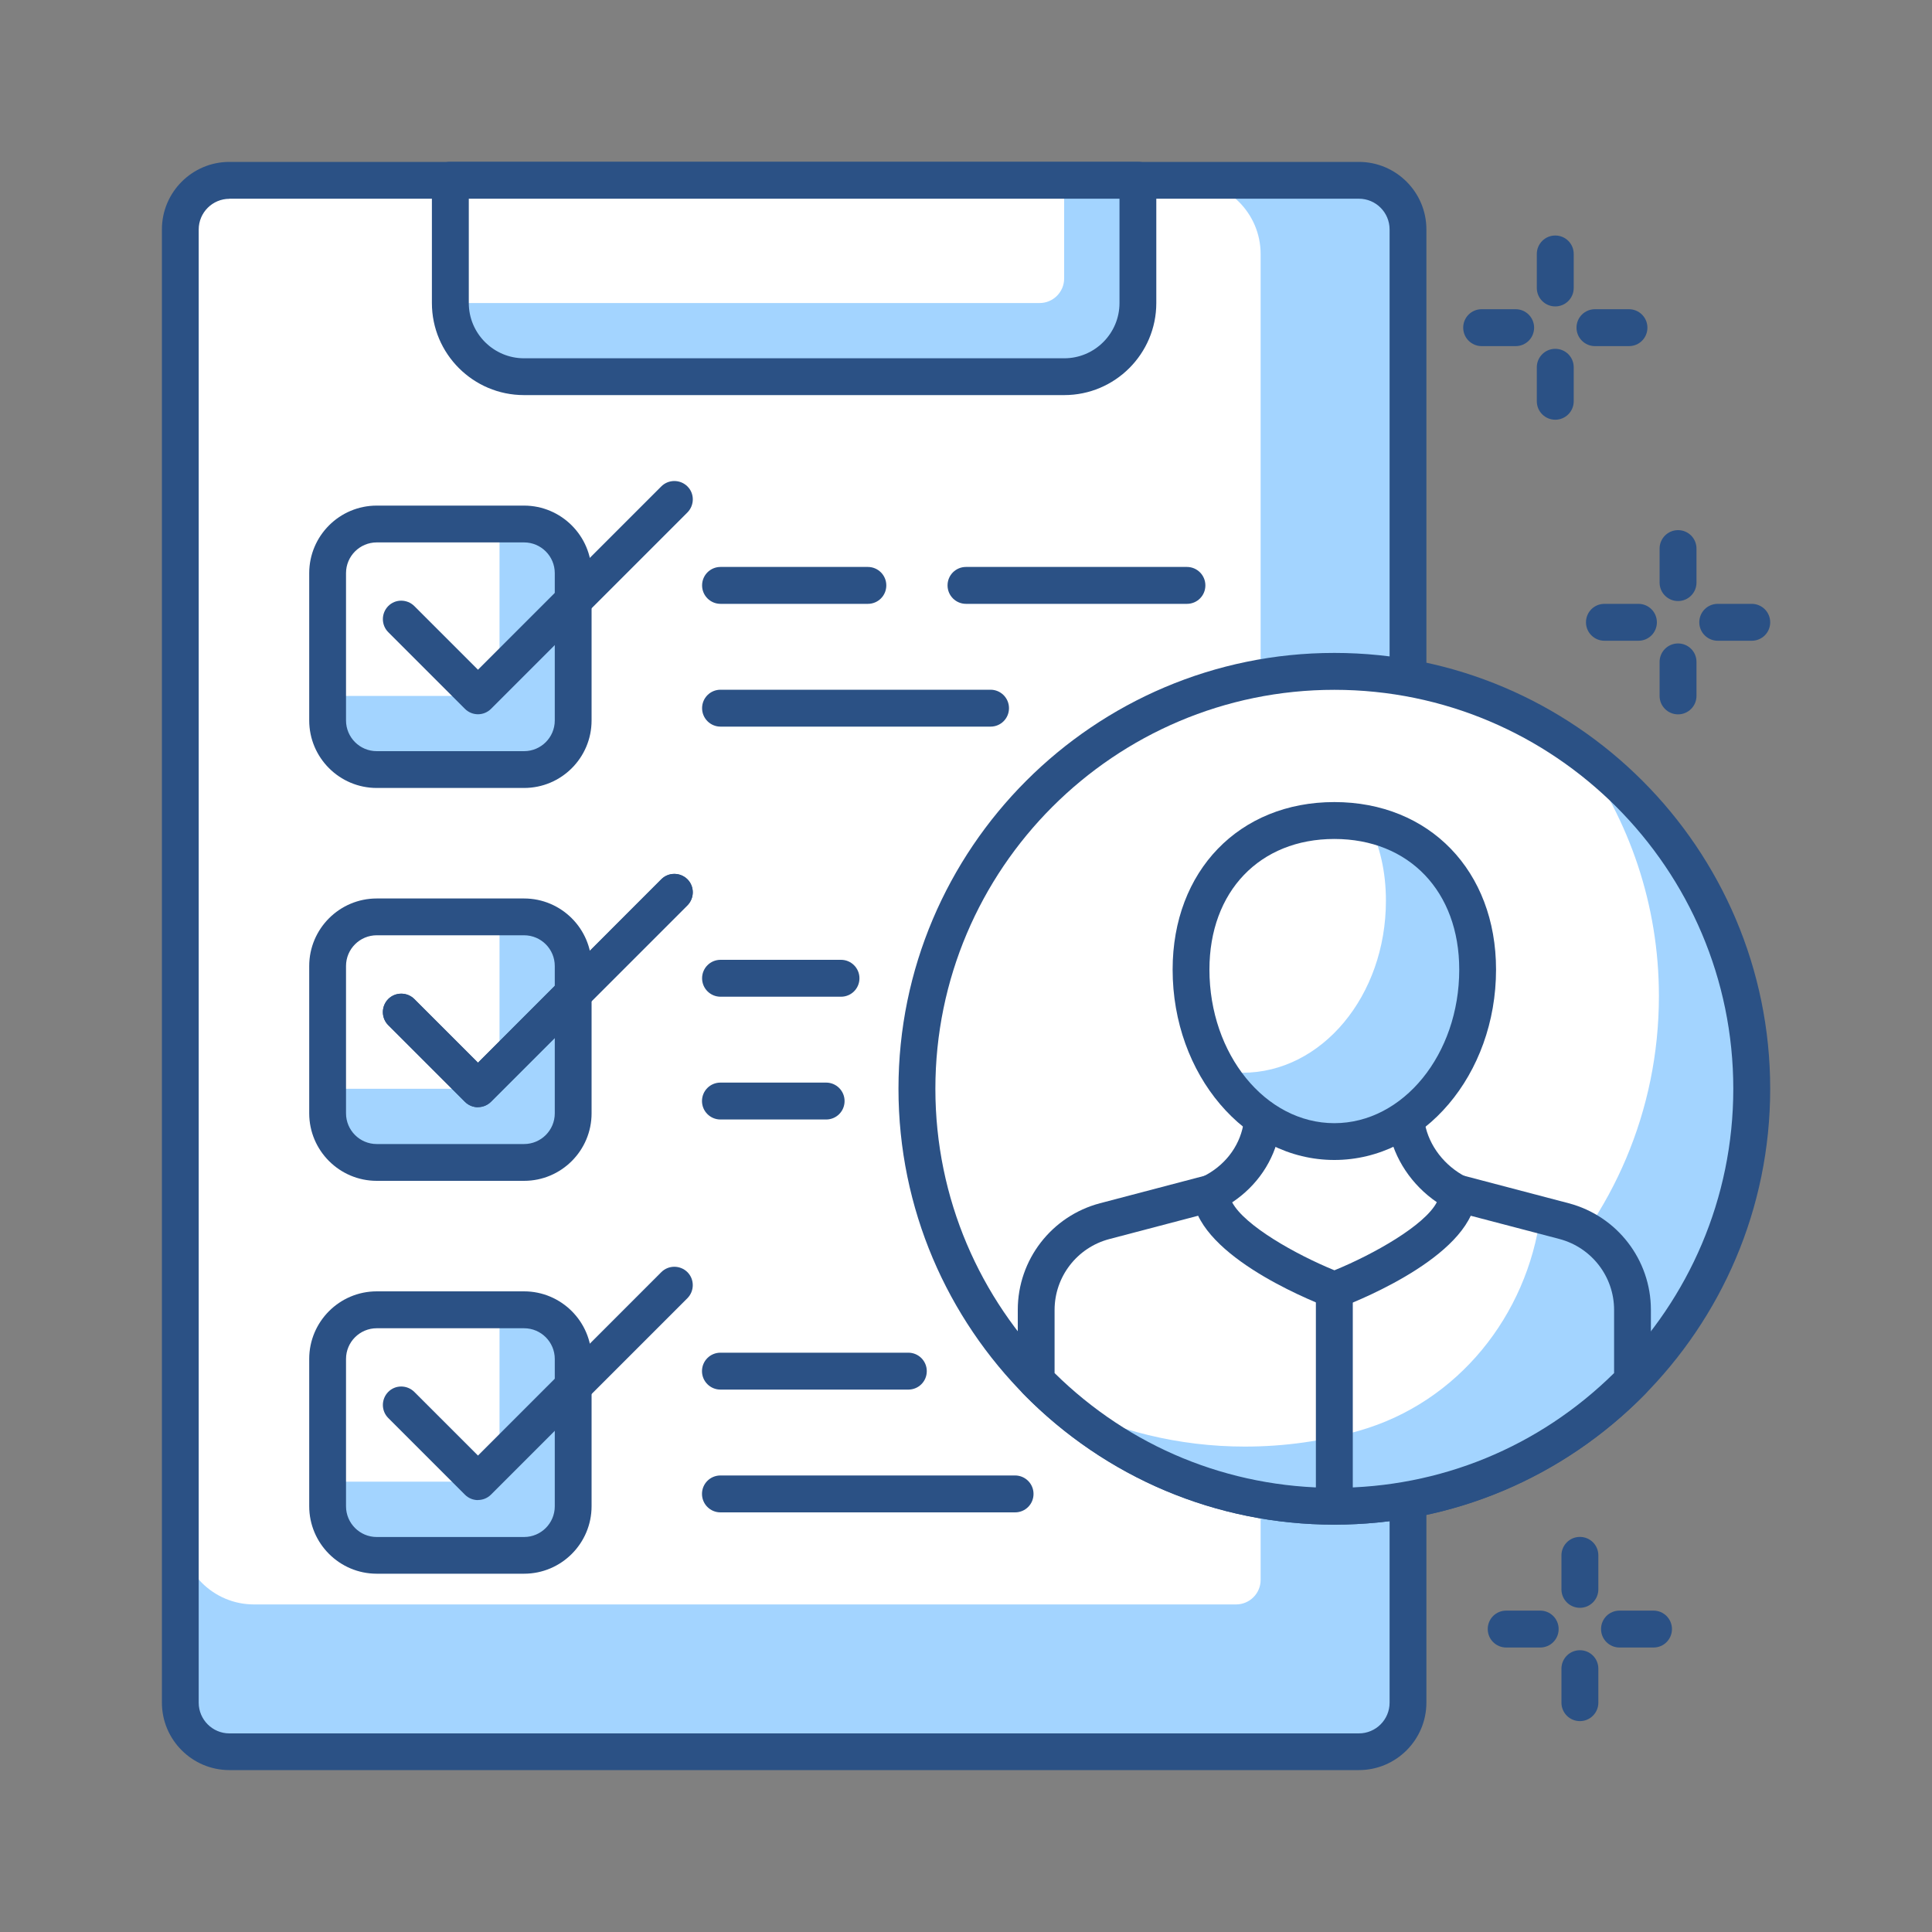 <?xml version="1.0" encoding="UTF-8"?>
<svg id="_圖層_1" data-name="圖層 1" xmlns="http://www.w3.org/2000/svg" viewBox="0 0 200 200">
  <rect x="0" y="0" width="200" height="200" fill="#808080" stroke="none"/>
  <defs>
    <style>
      .cls-1 {
        fill: #2b5185;
      }

      .cls-1, .cls-2, .cls-3 {
        stroke-width: 0px;
      }

      .cls-2 {
        fill: #a3d4ff;
      }

      .cls-3 {
        fill: #fff;
      }
    </style>
  </defs>
  <path class="cls-1" d="M156.9,35.83h-3.52c-1.05,0-1.91-.85-1.91-1.91s.85-1.91,1.91-1.91h3.52c1.05,0,1.91.85,1.91,1.91s-.85,1.91-1.91,1.91Z"/>
  <path class="cls-1" d="M168.63,35.83h-3.52c-1.05,0-1.91-.85-1.91-1.91s.85-1.91,1.91-1.91h3.52c1.05,0,1.91.85,1.91,1.91s-.85,1.91-1.91,1.91Z"/>
  <path class="cls-1" d="M161,43.45c-1.05,0-1.91-.85-1.91-1.91v-3.52c0-1.05.85-1.91,1.91-1.91s1.91.85,1.91,1.91v3.52c0,1.05-.85,1.91-1.91,1.91Z"/>
  <path class="cls-1" d="M161,31.72c-1.05,0-1.91-.85-1.91-1.91v-3.52c0-1.05.85-1.91,1.91-1.91s1.91.85,1.91,1.91v3.52c0,1.05-.85,1.91-1.91,1.91Z"/>
  <path class="cls-1" d="M169.61,66.33h-3.52c-1.05,0-1.91-.85-1.91-1.91s.85-1.91,1.91-1.91h3.52c1.05,0,1.91.85,1.91,1.91s-.85,1.91-1.91,1.91Z"/>
  <path class="cls-1" d="M181.34,66.33h-3.52c-1.05,0-1.91-.85-1.91-1.91s.85-1.91,1.91-1.91h3.52c1.05,0,1.91.85,1.91,1.91s-.85,1.91-1.91,1.91Z"/>
  <path class="cls-1" d="M173.71,73.95c-1.05,0-1.91-.85-1.91-1.91v-3.52c0-1.05.85-1.91,1.91-1.91s1.91.85,1.91,1.91v3.52c0,1.05-.85,1.91-1.91,1.91Z"/>
  <path class="cls-1" d="M173.71,62.22c-1.05,0-1.91-.85-1.91-1.91v-3.52c0-1.05.85-1.91,1.91-1.91s1.91.85,1.91,1.91v3.52c0,1.05-.85,1.91-1.91,1.91Z"/>
  <path class="cls-1" d="M159.44,170.55h-3.52c-1.05,0-1.91-.85-1.91-1.91s.85-1.91,1.91-1.91h3.52c1.05,0,1.91.85,1.91,1.91s-.85,1.91-1.91,1.91Z"/>
  <path class="cls-1" d="M171.17,170.55h-3.52c-1.05,0-1.91-.85-1.91-1.91s.85-1.91,1.91-1.91h3.52c1.05,0,1.91.85,1.91,1.91s-.85,1.91-1.91,1.91Z"/>
  <path class="cls-1" d="M163.55,178.17c-1.05,0-1.91-.85-1.91-1.91v-3.52c0-1.05.85-1.91,1.91-1.91s1.91.85,1.91,1.91v3.52c0,1.05-.85,1.91-1.91,1.91Z"/>
  <path class="cls-1" d="M163.55,166.44c-1.05,0-1.91-.85-1.91-1.91v-3.52c0-1.05.85-1.91,1.91-1.91s1.91.85,1.91,1.91v3.52c0,1.05-.85,1.91-1.91,1.91Z"/>
  <rect class="cls-2" x="18.66" y="18.67" width="127.09" height="162.67" rx="5.08" ry="5.08"/>
  <path class="cls-3" d="M23.75,18.67h99.12c4.21,0,7.63,3.42,7.63,7.63v137.25c0,1.4-1.14,2.54-2.54,2.54H26.29c-4.21,0-7.63-3.42-7.63-7.63V23.75c0-2.81,2.28-5.08,5.08-5.08Z"/>
  <path class="cls-1" d="M140.66,183.24H23.75c-3.85,0-6.99-3.13-6.99-6.99V23.75c0-3.85,3.13-6.99,6.99-6.99h116.92c3.85,0,6.99,3.13,6.99,6.99v152.5c0,3.85-3.13,6.99-6.99,6.99ZM23.75,20.58c-1.75,0-3.18,1.42-3.18,3.18v152.5c0,1.75,1.42,3.18,3.18,3.18h116.92c1.75,0,3.18-1.42,3.18-3.18V23.75c0-1.75-1.42-3.18-3.18-3.18H23.75Z"/>
  <path class="cls-2" d="M46.62,18.66h71.17v12.71c0,4.21-3.42,7.63-7.63,7.63h-55.92c-4.21,0-7.63-3.42-7.63-7.63v-12.71h0Z"/>
  <path class="cls-3" d="M46.62,18.67h63.54v10.16c0,1.4-1.14,2.54-2.54,2.54h-61v-12.7h0Z"/>
  <path class="cls-1" d="M110.16,40.9h-55.92c-5.25,0-9.53-4.27-9.53-9.53v-12.71c0-1.05.85-1.91,1.91-1.91h71.17c1.05,0,1.91.85,1.91,1.91v12.71c0,5.26-4.28,9.53-9.53,9.53ZM48.53,20.57v10.8c0,3.15,2.57,5.72,5.72,5.72h55.92c3.15,0,5.72-2.57,5.72-5.72v-10.8H48.53Z"/>
  <circle class="cls-3" cx="138.13" cy="112.71" r="43.21"/>
  <path class="cls-2" d="M163.47,77.77c5.18,7.12,8.26,15.86,8.26,25.34,0,23.86-19.35,43.21-43.21,43.21-9.48,0-18.22-3.09-25.34-8.26,7.86,10.81,20.56,17.87,34.95,17.87,23.86,0,43.21-19.35,43.21-43.21,0-14.39-7.06-27.09-17.87-34.94Z"/>
  <path class="cls-1" d="M138.13,157.83c-24.88,0-45.12-20.24-45.12-45.12s20.24-45.12,45.12-45.12,45.12,20.24,45.12,45.12-20.24,45.12-45.12,45.12ZM138.13,71.41c-22.77,0-41.3,18.53-41.3,41.3s18.53,41.3,41.3,41.3,41.3-18.53,41.3-41.3-18.53-41.3-41.3-41.3Z"/>
  <path class="cls-3" d="M138.13,155.92c12.1,0,23.02-4.99,30.87-13v-7.33c0-4.31-2.91-8.09-7.08-9.18l-11-2.89h-25.56l-11,2.89c-4.18,1.1-7.09,4.87-7.09,9.18v7.33c7.84,8.01,18.76,13,30.86,13Z"/>
  <path class="cls-2" d="M161.91,126.41l-2.44-.64c-1.38,10.4-8.54,19.42-18.78,22.34-3.76,1.07-7.72,1.64-11.82,1.64-6.88,0-13.35-1.66-19.12-4.52,7.6,6.64,17.5,10.69,28.38,10.69,12.1,0,23.02-4.99,30.87-13v-7.33c0-4.31-2.91-8.09-7.08-9.18Z"/>
  <path class="cls-1" d="M138.13,157.83c-12.21,0-23.66-4.82-32.23-13.57-.35-.36-.54-.84-.54-1.34v-7.33c0-5.18,3.5-9.71,8.51-11.03l11-2.89c.16-.04.32-.06.48-.06h25.56c.16,0,.33.02.48.06l11,2.89c5.01,1.32,8.51,5.85,8.51,11.03v7.33c0,.5-.2.98-.54,1.34-8.57,8.75-20.01,13.57-32.23,13.57ZM109.17,142.14c7.78,7.67,18.03,11.88,28.96,11.88s21.18-4.21,28.96-11.88v-6.54c0-3.45-2.33-6.46-5.66-7.34l-10.76-2.82h-25.07l-10.77,2.83c-3.33.88-5.66,3.89-5.66,7.34v6.54Z"/>
  <path class="cls-3" d="M138.13,133.54s12.7-4.86,12.78-10.02c-2.69-1.38-4.71-3.89-5.28-6.92-.08-.44-.15-3.25-.2-3.68h-14.63c-.05.5-.13,3.38-.23,3.9-.58,2.97-2.57,5.39-5.22,6.69.11,5.15,12.78,10.02,12.78,10.02Z"/>
  <path class="cls-1" d="M138.13,135.45c-.23,0-.46-.04-.68-.13-2.31-.89-13.86-5.64-14-11.76-.01-.74.4-1.43,1.06-1.75,2.22-1.09,3.75-3.04,4.19-5.34.05-.32.09-1.32.12-2.18.03-.72.06-1.36.09-1.57.11-.96.93-1.68,1.89-1.68h14.63c.97,0,1.79.72,1.89,1.69.02.19.05.8.08,1.5.03.81.06,1.75.1,2.07.43,2.31,2.03,4.39,4.27,5.54.65.33,1.05,1,1.04,1.73-.1,6.14-11.69,10.88-14.01,11.77-.22.08-.45.13-.68.13ZM127.55,124.46c1.28,2.41,6.56,5.39,10.59,7.04,4.04-1.65,9.36-4.65,10.6-7.05-2.59-1.77-4.41-4.48-4.98-7.48-.06-.31-.09-.83-.14-2.12h-11c-.06,1.31-.1,1.99-.17,2.36-.58,2.99-2.34,5.56-4.9,7.26Z"/>
  <path class="cls-3" d="M152.97,100.37c0-9.83-6.64-15.43-14.84-15.43s-14.84,5.59-14.84,15.43,6.64,17.81,14.84,17.81,14.84-7.97,14.84-17.81Z"/>
  <path class="cls-2" d="M141.69,85.33c1.14,2.2,1.78,4.86,1.78,7.92,0,9.83-6.64,17.8-14.84,17.8-.86,0-1.7-.1-2.52-.28,2.7,4.48,7.07,7.4,12.02,7.4,8.2,0,14.84-7.97,14.84-17.81,0-8.36-4.81-13.64-11.28-15.04Z"/>
  <path class="cls-1" d="M138.13,120.08c-9.23,0-16.74-8.84-16.74-19.71,0-10.21,6.89-17.34,16.74-17.34s16.74,7.13,16.74,17.34c0,10.87-7.51,19.71-16.74,19.71ZM138.13,86.85c-7.73,0-12.93,5.44-12.93,13.52,0,8.77,5.8,15.9,12.93,15.9s12.93-7.13,12.93-15.9c0-8.09-5.2-13.52-12.93-13.52Z"/>
  <path class="cls-1" d="M138.13,157.83c-1.05,0-1.91-.85-1.91-1.91v-22.38c0-1.05.85-1.91,1.91-1.91s1.91.85,1.91,1.91v22.38c0,1.05-.85,1.91-1.91,1.91Z"/>
  <rect class="cls-2" x="33.92" y="54.25" width="25.42" height="25.42" rx="5.08" ry="5.08"/>
  <path class="cls-3" d="M39,54.25h12.71v15.25c0,1.4-1.14,2.54-2.54,2.54h-15.25v-12.71c0-2.81,2.28-5.08,5.08-5.08Z"/>
  <path class="cls-1" d="M54.25,81.57h-15.25c-3.85,0-6.99-3.13-6.99-6.99v-15.25c0-3.85,3.13-6.99,6.99-6.99h15.25c3.85,0,6.99,3.14,6.99,6.99v15.25c0,3.86-3.13,6.99-6.99,6.99ZM39,56.15c-1.75,0-3.18,1.42-3.18,3.18v15.25c0,1.75,1.42,3.18,3.18,3.18h15.25c1.75,0,3.18-1.42,3.18-3.18v-15.25c0-1.75-1.42-3.18-3.18-3.18h-15.25Z"/>
  <path class="cls-1" d="M49.48,73.94c-.49,0-.98-.19-1.35-.56l-7.94-7.94c-.74-.74-.74-1.95,0-2.7s1.95-.74,2.7,0l6.59,6.59,18.98-18.98c.74-.74,1.95-.74,2.7,0s.74,1.95,0,2.7l-20.33,20.33c-.37.37-.86.56-1.35.56Z"/>
  <rect class="cls-2" x="33.92" y="94.92" width="25.42" height="25.42" rx="5.08" ry="5.08"/>
  <path class="cls-3" d="M39,94.92h12.71v15.25c0,1.4-1.14,2.54-2.54,2.54h-15.25v-12.71c0-2.81,2.28-5.08,5.08-5.08Z"/>
  <path class="cls-1" d="M54.25,122.24h-15.25c-3.85,0-6.99-3.13-6.99-6.99v-15.25c0-3.85,3.13-6.99,6.99-6.99h15.25c3.85,0,6.99,3.13,6.99,6.99v15.25c0,3.85-3.13,6.99-6.99,6.99ZM39,96.82c-1.75,0-3.18,1.42-3.18,3.18v15.25c0,1.75,1.42,3.18,3.18,3.18h15.25c1.75,0,3.18-1.42,3.18-3.18v-15.25c0-1.75-1.42-3.18-3.18-3.18h-15.25Z"/>
  <path class="cls-1" d="M49.48,114.62c-.49,0-.98-.19-1.35-.56l-7.94-7.94c-.74-.74-.74-1.95,0-2.7.74-.74,1.95-.74,2.7,0l6.59,6.59,18.98-18.99c.74-.74,1.95-.74,2.7,0,.74.74.74,1.95,0,2.7l-20.33,20.33c-.37.37-.86.56-1.35.56Z"/>
  <path class="cls-1" d="M49.48,114.62c-.49,0-.98-.19-1.35-.56l-7.94-7.94c-.74-.74-.74-1.95,0-2.7.74-.74,1.95-.74,2.7,0l6.59,6.59,18.98-18.99c.74-.74,1.95-.74,2.7,0,.74.74.74,1.95,0,2.7l-20.33,20.33c-.37.37-.86.56-1.35.56Z"/>
  <rect class="cls-2" x="33.92" y="135.59" width="25.42" height="25.42" rx="5.08" ry="5.08"/>
  <path class="cls-3" d="M39,135.59h12.71v15.25c0,1.4-1.14,2.54-2.54,2.54h-15.25v-12.71c0-2.81,2.28-5.08,5.08-5.08Z"/>
  <path class="cls-1" d="M54.25,162.91h-15.25c-3.85,0-6.99-3.13-6.99-6.99v-15.25c0-3.85,3.13-6.99,6.99-6.99h15.25c3.85,0,6.99,3.13,6.99,6.99v15.25c0,3.85-3.13,6.99-6.99,6.99ZM39,137.5c-1.75,0-3.18,1.42-3.18,3.18v15.25c0,1.75,1.42,3.18,3.18,3.18h15.25c1.75,0,3.18-1.42,3.18-3.18v-15.25c0-1.75-1.42-3.18-3.18-3.18h-15.25Z"/>
  <path class="cls-1" d="M49.48,155.29c-.49,0-.98-.19-1.35-.56l-7.94-7.94c-.74-.74-.74-1.95,0-2.7s1.95-.74,2.7,0l6.59,6.59,18.98-18.99c.74-.74,1.95-.74,2.7,0,.74.74.74,1.95,0,2.7l-20.33,20.33c-.37.37-.86.56-1.35.56Z"/>
  <path class="cls-1" d="M102.54,75.22h-27.95c-1.05,0-1.91-.85-1.91-1.91s.85-1.91,1.91-1.91h27.95c1.05,0,1.91.85,1.91,1.91s-.85,1.91-1.91,1.91Z"/>
  <path class="cls-1" d="M122.87,62.51h-22.87c-1.05,0-1.91-.85-1.91-1.91s.85-1.91,1.91-1.91h22.87c1.05,0,1.91.85,1.91,1.91s-.85,1.91-1.91,1.91Z"/>
  <path class="cls-1" d="M89.84,62.51h-15.25c-1.05,0-1.91-.85-1.91-1.91s.85-1.91,1.91-1.91h15.25c1.05,0,1.91.85,1.91,1.91s-.85,1.91-1.91,1.91Z"/>
  <path class="cls-1" d="M85.52,115.89h-10.94c-1.05,0-1.91-.85-1.91-1.91s.85-1.91,1.91-1.91h10.94c1.05,0,1.91.85,1.91,1.91s-.85,1.91-1.91,1.91Z"/>
  <path class="cls-1" d="M87.06,103.18h-12.47c-1.05,0-1.91-.85-1.91-1.91s.85-1.91,1.91-1.91h12.47c1.05,0,1.91.85,1.91,1.91s-.85,1.91-1.91,1.91Z"/>
  <path class="cls-1" d="M105.08,156.56h-30.5c-1.05,0-1.91-.85-1.91-1.91s.85-1.91,1.91-1.91h30.5c1.05,0,1.91.85,1.91,1.91s-.85,1.91-1.91,1.91Z"/>
  <path class="cls-1" d="M94.03,143.85h-19.45c-1.05,0-1.91-.85-1.91-1.91s.85-1.91,1.91-1.91h19.45c1.05,0,1.91.85,1.91,1.91s-.85,1.91-1.91,1.91Z"/>
</svg>